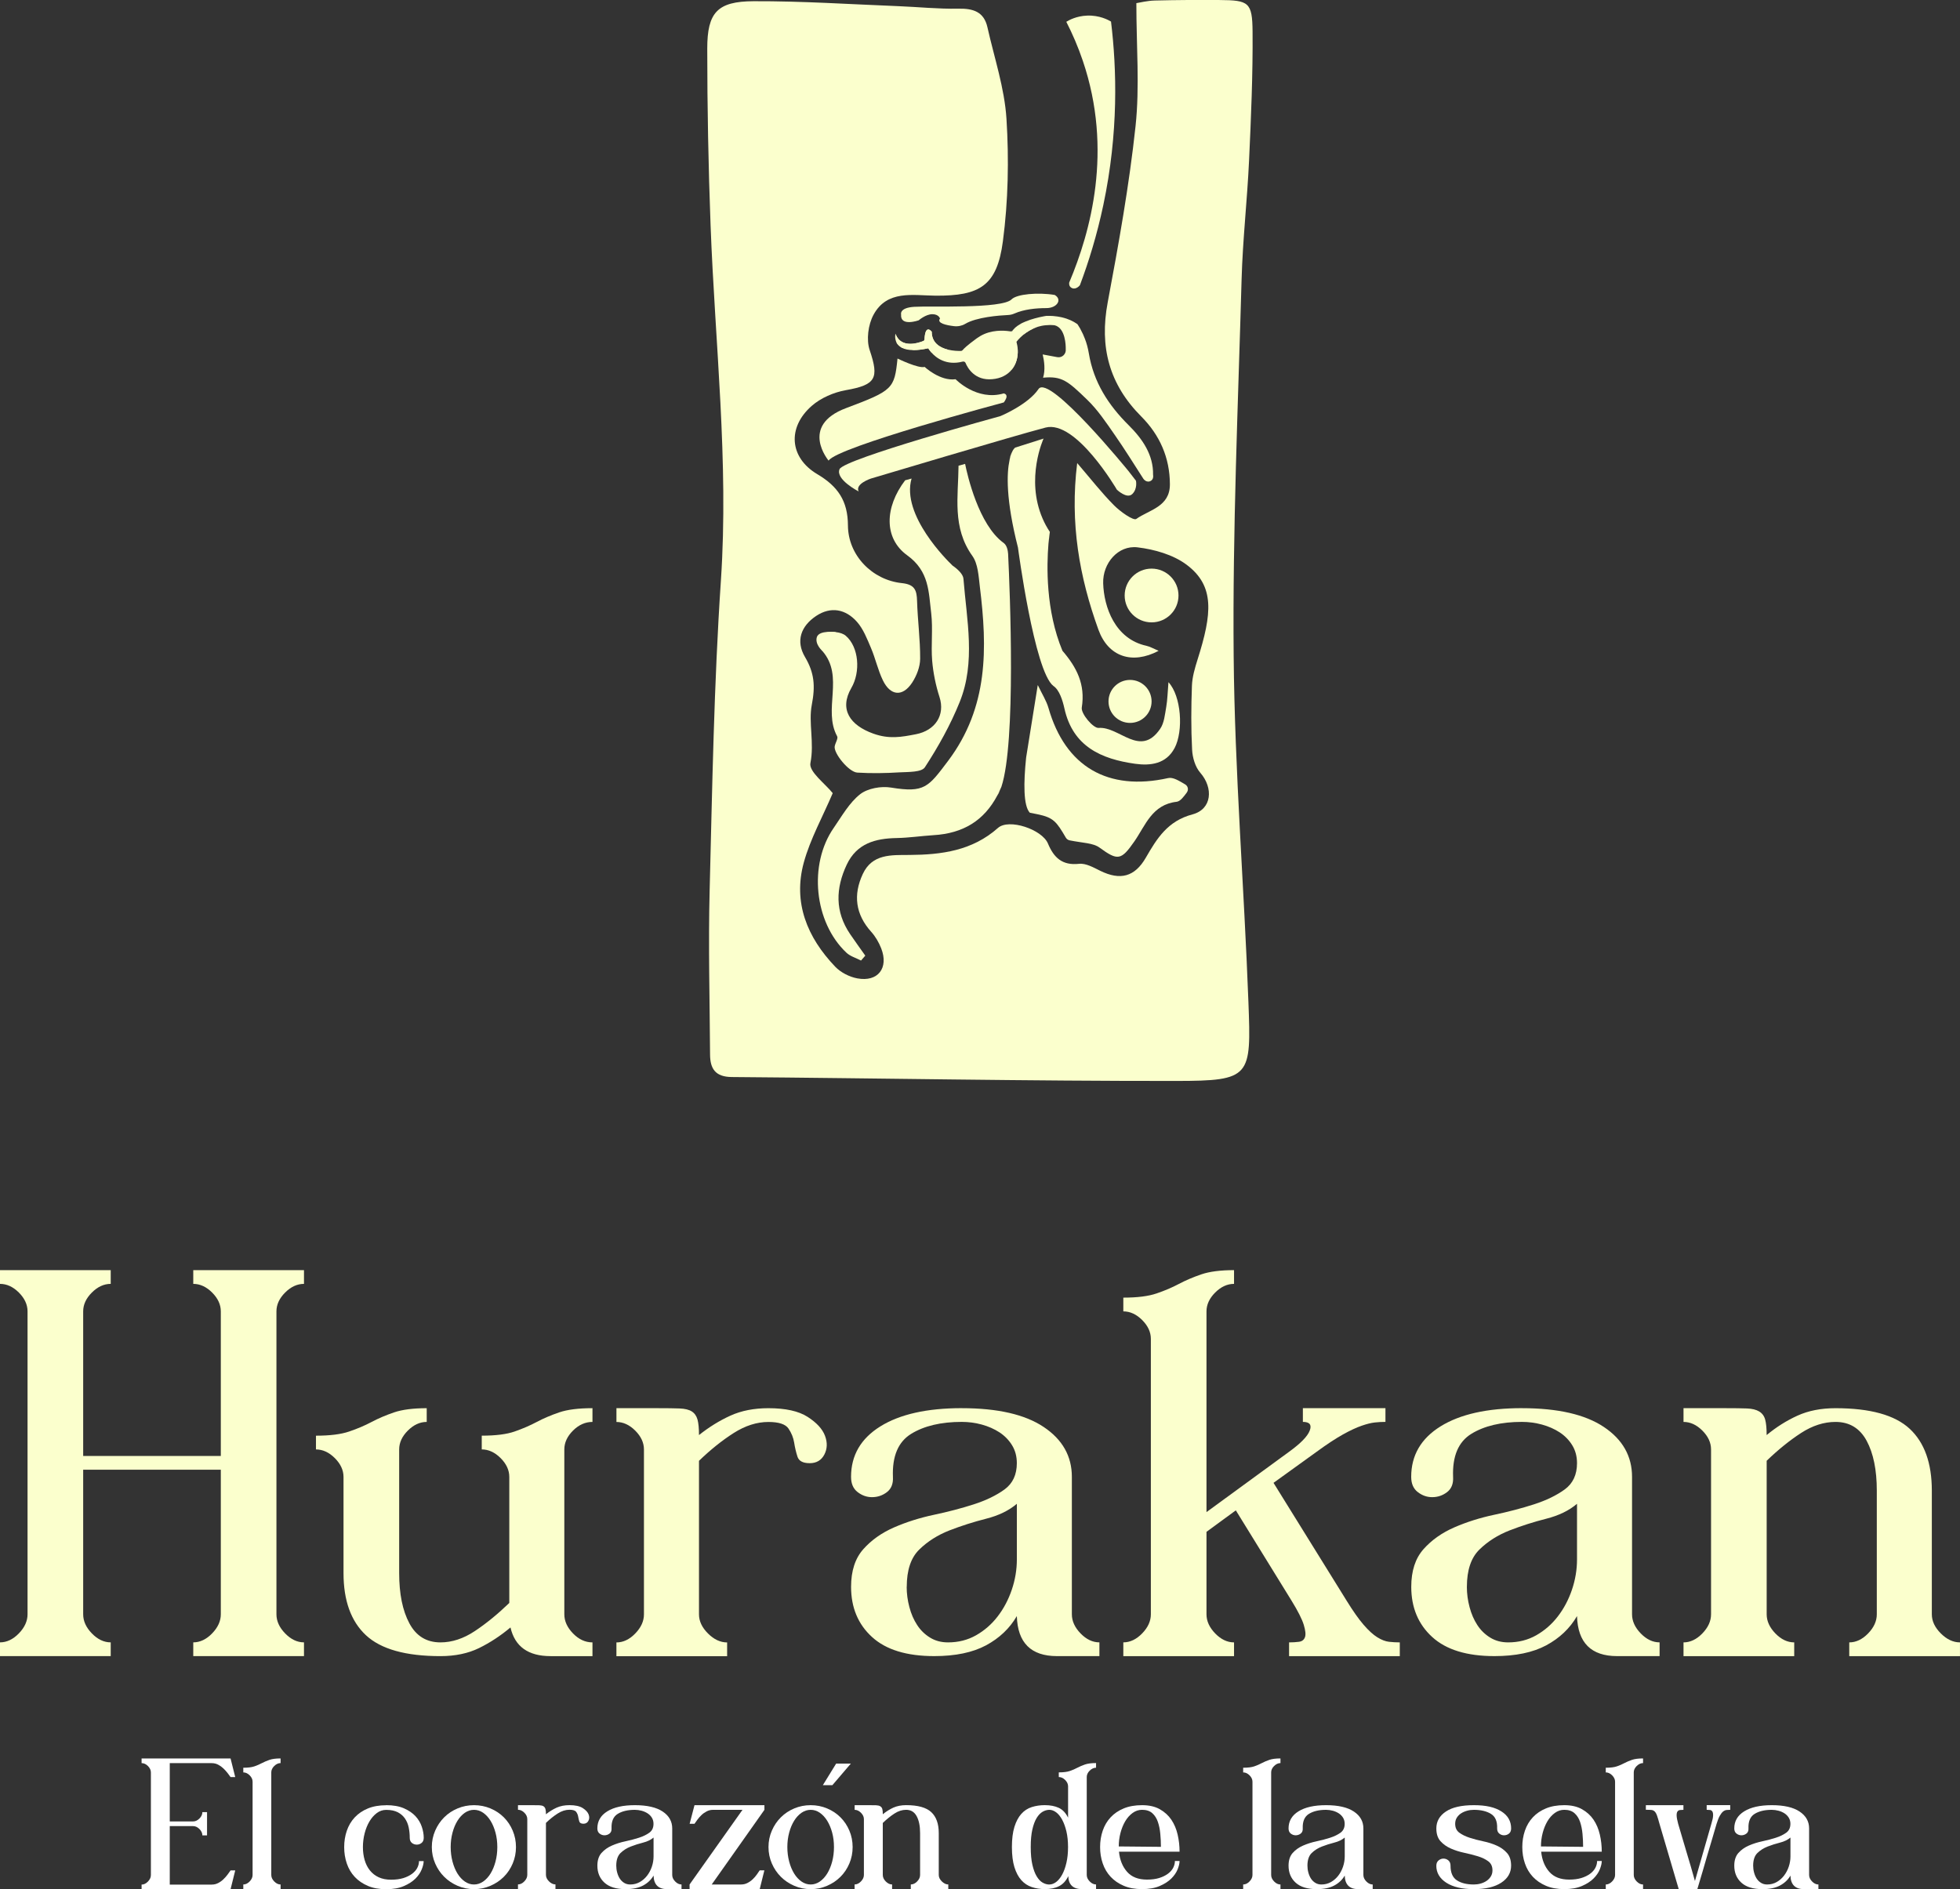 <svg width="167" height="161" viewBox="0 0 167 161" fill="none" xmlns="http://www.w3.org/2000/svg">
<rect x="0" y="0" width="167" height="161" fill="#333333" stroke="none"/>
<g clip-path="url(#clip0_34_807)">
<path d="M72.496 150.299L70.923 152.138H70.111L71.244 150.299H72.496Z" fill="white"/>
<path d="M85.325 67.049C85.244 67.246 85.155 67.44 85.069 67.621L84.967 67.809C83.853 69.905 82.098 71.03 79.519 71.178C78.479 71.246 77.447 71.4 76.407 71.421C74.584 71.455 73.005 71.873 72.147 73.686C71.195 75.708 71.134 77.69 72.43 79.603C72.849 80.223 73.295 80.829 73.726 81.444C73.606 81.585 73.483 81.726 73.362 81.862C72.944 81.64 72.445 81.505 72.113 81.188C69.367 78.6 68.872 73.667 71.039 70.551C71.734 69.546 72.362 68.415 73.286 67.687C73.935 67.182 75.081 66.98 75.925 67.121C78.773 67.585 79.09 67.087 80.773 64.856C84.236 60.258 84.128 55.217 83.487 50.001C83.379 49.104 83.333 48.053 82.847 47.373C81.111 44.948 81.652 42.299 81.671 39.69L82.231 39.535C82.428 40.513 83.386 44.711 85.492 46.255C85.492 46.255 85.513 46.267 85.546 46.295C85.648 46.381 85.851 46.617 85.891 47.164C85.891 47.185 85.891 47.204 85.897 47.232C86.052 50.453 86.578 63.266 85.325 67.047V67.049Z" fill="#FBFFCD"/>
<path d="M77.669 40.783C76.764 43.903 80.769 47.827 81.132 48.171C81.138 48.178 81.145 48.184 81.145 48.192L81.157 48.199C81.604 48.503 82.062 48.94 82.09 49.324C82.367 52.843 83.149 56.421 81.766 59.838C80.984 61.78 79.944 63.64 78.802 65.392C78.519 65.823 77.392 65.783 76.642 65.823C75.447 65.897 74.238 65.918 73.043 65.844C72.314 65.797 71.024 64.193 71.119 63.613C71.166 63.317 71.43 62.939 71.329 62.749C70.085 60.471 71.978 57.666 70.066 55.477C69.836 55.207 70.073 54.029 70.309 53.947C70.83 53.778 71.673 53.845 72.064 54.183C73.191 55.154 73.333 57.269 72.538 58.631C71.479 60.463 72.436 61.812 74.4 62.519C75.77 63.011 76.798 62.815 78.039 62.574C79.686 62.257 80.544 60.949 80.052 59.412C79.728 58.407 79.513 57.349 79.424 56.305C79.316 54.971 79.498 53.603 79.344 52.275C79.121 50.474 79.189 48.688 77.299 47.327C75.301 45.885 75.362 43.242 77.124 40.931L77.671 40.783H77.669Z" fill="#FBFFCD"/>
<path d="M81.157 48.194L81.145 48.188C81.145 48.188 81.138 48.175 81.132 48.167C81.138 48.173 81.153 48.18 81.16 48.194H81.157Z" fill="#FBFFCD"/>
<path d="M101.122 67.541C100.845 67.912 100.574 68.288 100.257 68.331C98.158 68.567 97.597 70.346 96.659 71.7C95.526 73.331 95.242 73.371 93.676 72.231C93.128 71.835 92.272 71.847 91.13 71.617C91.001 71.59 90.881 71.503 90.813 71.387C90.016 70.025 89.766 69.681 88.424 69.399C88.221 69.352 87.999 69.31 87.743 69.263C87.189 68.67 87.21 66.703 87.426 64.607C87.426 64.586 87.426 64.573 87.432 64.552C87.75 62.597 88.073 60.581 88.411 58.445C88.418 58.424 88.424 58.405 88.424 58.384C88.796 59.165 89.16 59.724 89.335 60.339C90.773 65.354 94.411 67.45 99.536 66.31C99.955 66.215 100.475 66.553 100.98 66.849C101.223 66.99 101.291 67.307 101.122 67.537V67.541Z" fill="#FBFFCD"/>
<path d="M86.341 38.313C86.299 38.372 86.272 38.442 86.238 38.507C86.282 38.415 86.32 38.345 86.341 38.313Z" fill="#FBFFCD"/>
<path d="M86.018 39.189C86.047 38.923 86.13 38.706 86.238 38.507C86.17 38.651 86.088 38.866 86.018 39.189Z" fill="#FBFFCD"/>
<path d="M86.714 29.806C86.747 30.439 86.578 31.054 86.187 31.518V30.264C86.187 29.975 86.437 29.766 86.714 29.806Z" fill="#FBFFCD"/>
<path d="M80.745 29.794C80.259 29.975 79.8 30.036 79.354 30.036C79.179 29.834 79.09 29.68 79.09 29.68C78.597 29.787 78.191 29.834 77.855 29.834C77.517 29.766 77.181 29.692 76.842 29.637L76.411 29.247V29.241C76.39 29.01 76.365 28.77 76.331 28.533C76.912 29.907 78.769 29.025 78.769 29.025C78.809 27.516 79.384 28.269 79.384 28.269C79.384 29.219 80.079 29.625 80.747 29.794H80.745Z" fill="#FBFFCD"/>
<path d="M91.814 27.654C91.793 27.641 91.78 27.62 91.758 27.607C91.771 27.613 91.78 27.62 91.793 27.628C91.793 27.628 91.795 27.63 91.799 27.635C91.799 27.635 91.805 27.648 91.812 27.656L91.814 27.654Z" fill="#FBFFCD"/>
<path d="M97.963 41.024C97.585 41.131 97.376 40.734 97.376 40.734C96.585 39.502 95.815 38.26 94.978 37.061C94.249 36.01 93.528 34.925 92.614 34.049C90.98 32.472 90.481 32.033 88.874 32.189C89.077 31.541 88.976 30.781 88.841 30.207C89.238 30.275 89.65 30.355 90.082 30.437C90.521 30.518 90.851 30.14 90.805 29.764V29.73C90.811 29.481 90.792 27.951 89.859 27.721H89.853C89.813 27.714 89.764 27.708 89.712 27.708H89.699C89.659 27.702 89.618 27.702 89.578 27.702H89.557C89.471 27.695 89.382 27.702 89.295 27.708C89.046 27.714 88.809 27.748 88.587 27.809H88.58C88.525 27.822 88.466 27.837 88.411 27.856C87.906 28.025 87.487 28.295 87.189 28.535C86.811 28.852 86.608 29.129 86.608 29.129C86.669 29.359 86.709 29.58 86.716 29.808C86.75 30.442 86.58 31.056 86.189 31.52C85.832 31.951 85.284 32.255 84.542 32.316C83.058 32.451 82.443 31.36 82.267 30.927C82.227 30.832 82.12 30.792 82.018 30.819C80.621 31.176 79.749 30.49 79.358 30.038C79.183 29.836 79.094 29.682 79.094 29.682C78.602 29.789 78.195 29.836 77.859 29.836C77.407 29.842 77.077 29.762 76.847 29.639C76.637 29.532 76.502 29.397 76.415 29.249V29.243C76.193 28.858 76.295 28.434 76.295 28.434C76.308 28.462 76.316 28.495 76.335 28.521C76.329 28.527 76.335 28.527 76.335 28.533C76.821 29.692 78.219 29.241 78.644 29.072C78.724 29.044 78.773 28.964 78.773 28.884C78.847 27.562 79.388 28.269 79.388 28.269C79.388 29.219 80.084 29.625 80.752 29.794C81.217 29.907 81.669 29.914 81.872 29.907C81.933 29.907 81.986 29.88 82.026 29.834C82.113 29.72 82.384 29.45 83.194 28.856C83.221 28.844 83.249 28.823 83.274 28.801C83.361 28.74 83.449 28.681 83.536 28.633C84.46 28.094 85.521 28.16 85.986 28.227C86.026 28.227 86.06 28.234 86.094 28.24C86.174 28.253 86.223 28.267 86.223 28.267C86.257 28.2 86.297 28.139 86.344 28.086C86.399 28.025 86.451 27.972 86.506 27.917C86.568 27.862 86.635 27.809 86.703 27.763C86.771 27.716 86.845 27.668 86.919 27.628C86.999 27.573 87.073 27.533 87.156 27.499C87.236 27.459 87.325 27.425 87.405 27.391C87.661 27.284 87.919 27.203 88.162 27.136C88.284 27.102 88.399 27.075 88.506 27.047C88.642 27.02 88.756 26.992 88.857 26.973C88.898 26.967 88.931 26.961 88.965 26.952C89.012 26.946 89.052 26.94 89.086 26.931C89.126 26.925 89.153 26.925 89.172 26.919H89.2C89.382 26.919 89.557 26.919 89.72 26.931C89.991 26.952 90.234 26.992 90.456 27.039C91.016 27.168 91.441 27.377 91.752 27.592L91.758 27.598C91.779 27.611 91.792 27.632 91.813 27.645C91.874 27.733 91.927 27.82 91.982 27.915C92.022 27.976 92.056 28.035 92.084 28.103C92.219 28.339 92.333 28.595 92.435 28.865C92.589 29.255 92.699 29.673 92.773 30.112C93.179 32.572 94.433 34.52 96.175 36.247C97.369 37.433 98.28 38.782 98.246 40.466C98.246 40.466 98.342 40.905 97.963 41.019V41.024Z" fill="#FBFFCD"/>
<path d="M86.291 28.151C86.303 28.13 86.325 28.111 86.346 28.09C86.299 28.145 86.259 28.204 86.225 28.272C86.225 28.272 86.179 28.259 86.096 28.244C86.177 28.257 86.244 28.217 86.293 28.149L86.291 28.151Z" fill="#FBFFCD"/>
<path d="M91.826 27.666C91.881 27.746 91.933 27.834 91.98 27.921C91.925 27.826 91.872 27.739 91.811 27.651L91.824 27.663L91.826 27.666Z" fill="#FBFFCD"/>
<path d="M87.185 28.533C87.382 28.291 87.813 28.014 88.407 27.854C87.902 28.022 87.483 28.293 87.185 28.533Z" fill="#FBFFCD"/>
<path d="M89.697 27.704C89.657 27.698 89.617 27.698 89.576 27.698H89.657C89.669 27.698 89.684 27.698 89.697 27.704Z" fill="#FBFFCD"/>
<path d="M89.155 26.258C88.253 26.258 87.246 26.363 86.437 26.718C86.274 26.79 86.094 26.838 85.895 26.847C85.155 26.881 83.198 27.022 82.225 27.609C81.969 27.763 81.623 27.837 81.276 27.795C80.637 27.719 79.792 27.543 80.092 27.149C80.092 27.149 79.997 26.777 79.436 26.777C78.876 26.777 78.276 27.299 78.276 27.299C78.276 27.299 76.682 27.869 76.777 26.798C76.777 26.798 76.608 26.228 77.897 26.148C79.193 26.062 85.384 26.336 86.187 25.515C86.633 25.057 88.449 24.903 89.853 25.135H89.859C89.859 25.135 89.872 25.143 89.879 25.145C90.532 25.54 90.058 26.256 89.155 26.258Z" fill="#FBFFCD"/>
<path d="M85.067 67.619L85.208 67.355C85.134 67.537 85.054 67.684 84.965 67.807L85.067 67.619Z" fill="#FBFFCD"/>
<path d="M100.075 63.758C99.361 65.107 98.031 65.274 96.72 65.093C93.838 64.687 91.413 63.63 90.692 60.375C90.538 59.686 90.267 58.798 89.747 58.454C88.128 57.2 86.737 46.679 86.737 46.679V46.673C85.684 42.535 85.779 40.323 86.014 39.232C86.014 39.219 86.014 39.204 86.02 39.191C86.134 38.66 86.291 38.396 86.344 38.315C86.356 38.294 86.365 38.288 86.365 38.288C86.398 38.242 86.439 38.193 86.494 38.147L88.916 37.378C88.916 37.378 87.35 40.781 88.836 44.199C88.999 44.576 89.2 44.954 89.451 45.33C89.451 45.33 89.451 45.351 89.445 45.385C89.424 45.514 89.377 45.856 89.331 46.356V46.377C89.183 48.184 89.088 52.02 90.525 55.462C91.735 56.87 92.49 58.314 92.172 60.303C92.092 60.822 93.145 62.07 93.604 62.036C95.38 61.894 97.147 64.611 98.849 62.116C99.2 61.612 99.255 60.883 99.369 60.242C99.477 59.621 99.483 58.988 99.557 58.139C100.65 59.313 100.853 62.285 100.077 63.761L100.075 63.758Z" fill="#FBFFCD"/>
<path d="M89.443 45.385L89.329 46.356C89.375 45.858 89.424 45.514 89.443 45.385Z" fill="#FBFFCD"/>
<path d="M96.284 61.609C97.298 61.609 98.12 60.789 98.12 59.777C98.12 58.765 97.298 57.945 96.284 57.945C95.271 57.945 94.449 58.765 94.449 59.777C94.449 60.789 95.271 61.609 96.284 61.609Z" fill="#FBFFCD"/>
<path d="M98.12 53.041C99.386 53.041 100.413 52.016 100.413 50.751C100.413 49.486 99.386 48.46 98.12 48.46C96.853 48.46 95.826 49.486 95.826 50.751C95.826 52.016 96.853 53.041 98.12 53.041Z" fill="#FBFFCD"/>
<path d="M85.764 33.792C85.752 34.013 85.528 34.296 85.528 34.296C85.528 34.296 71.297 38.098 70.601 39.257C70.601 39.257 68.09 36.285 72.085 34.782C76.075 33.285 76.21 33.137 76.472 30.556C76.472 30.556 78.267 31.432 78.781 31.269C78.781 31.269 80.098 32.502 81.42 32.32C81.42 32.32 83.223 34.201 85.523 33.528C85.523 33.528 85.773 33.568 85.76 33.792H85.764Z" fill="#FBFFCD"/>
<path d="M96.162 40.158L96.788 40.969C96.788 40.969 96.938 41.655 96.475 42.104C96.012 42.554 95.162 41.731 95.162 41.731C95.162 41.731 91.686 35.765 89.086 36.439C86.485 37.112 74.21 40.783 74.21 40.783C74.21 40.783 72.836 41.233 73.159 41.881C73.159 41.881 71.159 40.857 71.534 39.983C71.908 39.109 85.242 35.461 85.242 35.461C85.242 35.461 87.585 34.492 88.485 33.156C89.386 31.82 96.162 40.158 96.162 40.158Z" fill="#FBFFCD"/>
<path d="M85.893 47.232V47.164C85.893 47.185 85.893 47.205 85.9 47.232H85.893Z" fill="#FBFFCD"/>
<path d="M91.109 24.052C91.109 24.052 91.01 24.434 91.365 24.563C91.72 24.689 92.012 24.307 92.012 24.307C92.764 22.308 93.468 20.026 94.007 17.478C95.314 11.298 95.153 5.864 94.663 1.837C94.443 1.706 93.69 1.288 92.623 1.33C91.714 1.366 91.084 1.714 90.853 1.858C91.382 2.89 91.862 4 92.263 5.189C94.849 12.815 92.921 19.762 91.111 24.056L91.109 24.052Z" fill="#FBFFCD"/>
<path d="M70.069 55.475C70.069 55.475 69.407 54.905 69.601 54.293C69.798 53.683 71.21 53.871 71.21 53.871L70.069 55.475Z" fill="#FBFFCD"/>
<path d="M70.954 67.59C70.088 69.625 69.041 71.495 68.489 73.5C67.551 76.924 68.779 79.892 71.162 82.385C71.631 82.877 72.373 83.257 73.047 83.381C74.806 83.709 75.739 82.495 75.081 80.821C74.883 80.319 74.595 79.818 74.236 79.419C72.885 77.921 72.684 76.263 73.513 74.486C74.318 72.759 75.94 72.873 77.483 72.863C80.227 72.844 82.84 72.504 85.031 70.56C85.961 69.732 88.785 70.684 89.289 71.888C89.79 73.087 90.5 73.777 91.946 73.618C92.523 73.555 93.183 73.937 93.756 74.218C95.45 75.047 96.684 74.735 97.631 73.091C98.579 71.448 99.492 69.966 101.604 69.405C103.274 68.962 103.399 67.146 102.261 65.846C101.834 65.356 101.606 64.561 101.572 63.889C101.477 62.078 101.49 60.256 101.557 58.443C101.585 57.691 101.809 56.934 102.037 56.208C103.272 52.311 103.526 49.938 101.096 48.123C99.959 47.274 98.365 46.82 96.923 46.647C95.266 46.449 93.944 48.007 93.995 49.704C94.056 51.743 95.005 54.451 97.667 55.034C97.997 55.106 98.304 55.291 98.718 55.465C96.46 56.659 94.422 55.969 93.589 53.662C91.972 49.187 91.145 44.581 91.781 39.464C92.921 40.791 93.853 41.99 94.915 43.061C95.447 43.599 96.572 44.399 96.817 44.226C97.923 43.441 99.688 43.196 99.68 41.269C99.671 38.989 98.803 37.064 97.244 35.499C94.5 32.747 93.667 29.566 94.382 25.764C95.316 20.782 96.215 15.777 96.754 10.742C97.113 7.38 96.822 3.947 96.822 0.268C97.122 0.222 97.75 0.061 98.382 0.044C100.221 -0.002 102.063 -0.011 103.904 0.002C106.395 0.019 106.703 0.184 106.724 2.691C106.754 6.36 106.593 10.035 106.424 13.704C106.268 17.063 105.885 20.413 105.79 23.771C105.49 34.478 105.016 45.188 105.113 55.893C105.202 65.734 106.004 75.565 106.371 85.406C106.61 91.775 106.595 92.114 100.238 92.123C87.61 92.135 74.982 91.888 62.352 91.789C60.948 91.779 60.506 91.076 60.5 89.868C60.472 85.214 60.345 80.557 60.464 75.909C60.688 67.094 60.832 58.266 61.424 49.472C62.104 39.333 60.923 29.289 60.544 19.203C60.356 14.188 60.261 9.164 60.261 4.144C60.261 1.055 61.126 0.116 64.214 0.103C68.316 0.087 72.418 0.363 76.519 0.524C78.231 0.591 79.942 0.773 81.65 0.739C82.916 0.714 83.836 0.996 84.134 2.326C84.716 4.923 85.591 7.506 85.756 10.133C85.974 13.592 85.904 17.124 85.451 20.56C84.953 24.347 83.5 25.23 79.701 25.198C77.783 25.181 75.576 24.694 74.424 26.832C73.971 27.67 73.802 28.96 74.103 29.844C74.916 32.249 74.625 32.8 72.073 33.251C71.047 33.433 69.94 33.91 69.164 34.59C67.069 36.424 67.257 38.997 69.631 40.407C71.386 41.448 72.24 42.679 72.248 44.785C72.261 47.329 74.32 49.434 76.843 49.695C77.952 49.811 78.111 50.307 78.138 51.219C78.187 52.864 78.411 54.506 78.401 56.148C78.396 56.83 78.1 57.592 77.72 58.175C76.912 59.406 75.868 59.315 75.223 57.977C74.8 57.1 74.595 56.123 74.212 55.226C73.88 54.447 73.559 53.607 73.012 52.99C72.056 51.916 70.796 51.656 69.538 52.494C68.246 53.356 67.779 54.624 68.591 55.996C69.382 57.333 69.481 58.454 69.168 60.071C68.874 61.584 69.398 63.304 69.05 65.035C68.904 65.762 70.324 66.802 70.948 67.592L70.954 67.59Z" fill="#FBFFCD"/>
<path d="M0 141.14V139.969C0.577 139.969 1.114 139.713 1.607 139.205C2.099 138.696 2.347 138.153 2.347 137.575V111.761C2.347 111.184 2.099 110.65 1.607 110.156C1.114 109.664 0.577 109.417 0 109.417V108.246H9.434V109.417C8.854 109.417 8.319 109.664 7.827 110.156C7.334 110.648 7.087 111.184 7.087 111.761V124.082H18.814V111.761C18.814 111.184 18.567 110.65 18.074 110.156C17.582 109.664 17.045 109.417 16.467 109.417V108.246H25.901V109.417C25.322 109.417 24.787 109.664 24.294 110.156C23.802 110.648 23.554 111.184 23.554 111.761V137.575C23.554 138.153 23.799 138.696 24.294 139.205C24.787 139.713 25.322 139.969 25.901 139.969V141.14H16.467V139.969C17.045 139.969 17.582 139.713 18.074 139.205C18.567 138.696 18.814 138.153 18.814 137.575V125.254H7.087V137.575C7.087 138.153 7.332 138.696 7.827 139.205C8.319 139.713 8.854 139.969 9.434 139.969V141.14H0Z" fill="#FBFFCD"/>
<path d="M36.358 120.01V121.182C35.779 121.182 35.244 121.429 34.751 121.92C34.258 122.412 34.011 122.948 34.011 123.525V134.065C34.011 135.829 34.298 137.256 34.878 138.341C35.455 139.428 36.339 139.971 37.529 139.971C38.514 139.971 39.493 139.648 40.461 139.004C41.43 138.36 42.407 137.562 43.394 136.61V125.868C43.394 125.292 43.146 124.757 42.654 124.264C42.161 123.772 41.624 123.525 41.047 123.525V122.353C42.237 122.353 43.172 122.235 43.853 121.996C44.531 121.76 45.161 121.488 45.738 121.182C46.316 120.875 46.954 120.605 47.65 120.367C48.345 120.13 49.29 120.01 50.481 120.01V121.182C49.87 121.182 49.316 121.429 48.823 121.92C48.33 122.412 48.083 122.948 48.083 123.525V137.577C48.083 138.155 48.328 138.698 48.823 139.207C49.316 139.715 49.867 139.971 50.481 139.971V141.142H46.912C45.007 141.142 43.87 140.328 43.495 138.698C42.645 139.411 41.753 139.996 40.819 140.454C39.884 140.912 38.787 141.142 37.529 141.142C34.571 141.142 32.455 140.549 31.18 139.361C29.905 138.172 29.269 136.408 29.269 134.067V125.87C29.269 125.294 29.021 124.76 28.529 124.266C28.036 123.774 27.499 123.527 26.922 123.527V122.355C28.112 122.355 29.055 122.237 29.753 121.998C30.449 121.762 31.087 121.49 31.664 121.184C32.241 120.878 32.88 120.607 33.575 120.369C34.271 120.132 35.199 120.012 36.356 120.012L36.358 120.01Z" fill="#FBFFCD"/>
<path d="M52.523 121.182V120.01H56.041C56.823 120.01 57.443 120.018 57.901 120.035C58.36 120.052 58.709 120.137 58.946 120.291C59.183 120.443 59.345 120.673 59.43 120.979C59.514 121.285 59.557 121.726 59.557 122.302C60.407 121.625 61.299 121.072 62.233 120.647C63.168 120.223 64.248 120.012 65.472 120.012C66.933 120.012 68.047 120.259 68.813 120.751C69.578 121.243 70.071 121.779 70.29 122.355C70.51 122.934 70.493 123.468 70.24 123.96C69.984 124.451 69.567 124.698 68.99 124.698C68.413 124.698 68.064 124.513 67.946 124.139C67.825 123.765 67.732 123.366 67.665 122.942C67.597 122.518 67.434 122.119 67.181 121.745C66.925 121.372 66.356 121.186 65.472 121.186C64.485 121.186 63.5 121.5 62.514 122.127C61.527 122.756 60.542 123.546 59.557 124.496V137.581C59.557 138.16 59.813 138.702 60.322 139.211C60.832 139.72 61.375 139.975 61.954 139.975V141.147H52.521V139.975C53.098 139.975 53.635 139.72 54.127 139.211C54.62 138.702 54.867 138.16 54.867 137.581V123.529C54.867 122.953 54.62 122.419 54.127 121.925C53.635 121.433 53.098 121.186 52.521 121.186L52.523 121.182Z" fill="#FBFFCD"/>
<path d="M81.944 120.01C85.003 120.01 87.331 120.544 88.929 121.614C90.528 122.684 91.327 124.101 91.327 125.866V137.575C91.327 138.153 91.574 138.696 92.067 139.205C92.559 139.713 93.094 139.969 93.674 139.969V141.14H90.054C87.845 141.14 86.705 140.002 86.638 137.729C86.026 138.782 85.149 139.612 84.012 140.224C82.872 140.834 81.403 141.14 79.602 141.14C77.255 141.14 75.487 140.598 74.299 139.511C73.109 138.426 72.515 136.999 72.515 135.234C72.515 133.877 72.864 132.808 73.559 132.025C74.255 131.244 75.132 130.626 76.185 130.168C77.238 129.71 78.369 129.353 79.576 129.097C80.783 128.842 81.912 128.546 82.967 128.207C84.02 127.867 84.895 127.442 85.593 126.934C86.289 126.425 86.638 125.678 86.638 124.694C86.638 124.118 86.502 123.609 86.229 123.166C85.957 122.725 85.599 122.359 85.158 122.07C84.716 121.783 84.215 121.561 83.654 121.407C83.094 121.255 82.523 121.179 81.946 121.179C80.179 121.179 78.741 121.519 77.637 122.197C76.532 122.877 76.014 124.099 76.081 125.864C76.115 126.442 75.946 126.875 75.572 127.162C75.198 127.451 74.773 127.594 74.297 127.594C73.855 127.594 73.447 127.451 73.073 127.162C72.699 126.875 72.513 126.442 72.513 125.864C72.513 124.031 73.346 122.598 75.011 121.561C76.677 120.527 78.988 120.008 81.946 120.008L81.944 120.01ZM77.253 135.234C77.253 135.812 77.329 136.389 77.483 136.965C77.635 137.543 77.857 138.052 78.147 138.493C78.434 138.934 78.8 139.291 79.244 139.563C79.686 139.836 80.195 139.971 80.775 139.971C81.659 139.971 82.458 139.768 83.172 139.361C83.887 138.953 84.498 138.419 85.007 137.756C85.517 137.094 85.916 136.34 86.206 135.491C86.494 134.643 86.64 133.777 86.64 132.895V128.16C85.959 128.739 85.084 129.163 84.014 129.433C82.944 129.705 81.906 130.037 80.904 130.425C79.902 130.816 79.043 131.358 78.329 132.055C77.614 132.751 77.259 133.811 77.259 135.238L77.253 135.234Z" fill="#FBFFCD"/>
<path d="M95.712 139.969C96.289 139.969 96.824 139.713 97.318 139.205C97.811 138.696 98.058 138.153 98.058 137.575V114.104C98.058 113.527 97.811 112.993 97.318 112.499C96.826 112.008 96.289 111.761 95.712 111.761V110.589C96.902 110.589 97.845 110.471 98.543 110.232C99.238 109.996 99.876 109.724 100.454 109.417C101.031 109.111 101.669 108.841 102.365 108.603C103.06 108.366 103.989 108.246 105.145 108.246V109.417C104.566 109.417 104.031 109.664 103.538 110.156C103.046 110.648 102.798 111.184 102.798 111.761V128.867L109.836 123.725C110.822 123.012 111.409 122.41 111.595 121.918C111.782 121.426 111.587 121.179 111.01 121.179V120.008H118.046V121.179C117.739 121.179 117.435 121.196 117.128 121.23C116.822 121.264 116.448 121.357 116.006 121.511C115.564 121.663 115.037 121.91 114.424 122.25C113.813 122.59 113.065 123.081 112.181 123.727L108.509 126.374L114.731 136.406C115.274 137.288 115.758 137.976 116.183 138.468C116.608 138.96 116.999 139.317 117.357 139.538C117.714 139.76 118.046 139.886 118.35 139.92C118.657 139.954 118.961 139.971 119.268 139.971V141.142H109.834V139.971C110.141 139.971 110.42 139.954 110.676 139.92C110.932 139.886 111.101 139.76 111.185 139.538C111.27 139.319 111.236 138.962 111.084 138.468C110.932 137.976 110.583 137.29 110.039 136.406L105.297 128.718L102.798 130.55V137.577C102.798 138.156 103.046 138.698 103.538 139.207C104.031 139.715 104.566 139.971 105.145 139.971V141.142H95.712V139.971V139.969Z" fill="#FBFFCD"/>
<path d="M129.674 120.01C132.733 120.01 135.061 120.544 136.659 121.614C138.258 122.684 139.057 124.101 139.057 125.866V137.575C139.057 138.153 139.304 138.696 139.797 139.205C140.289 139.713 140.824 139.969 141.404 139.969V141.14H137.784C135.575 141.14 134.435 140.002 134.368 137.729C133.757 138.782 132.879 139.612 131.742 140.224C130.602 140.834 129.133 141.14 127.331 141.14C124.987 141.14 123.217 140.598 122.029 139.511C120.839 138.426 120.245 136.999 120.245 135.234C120.245 133.877 120.594 132.808 121.289 132.025C121.985 131.244 122.862 130.626 123.915 130.168C124.968 129.71 126.099 129.353 127.306 129.097C128.513 128.842 129.642 128.546 130.697 128.207C131.75 127.867 132.625 127.442 133.323 126.934C134.019 126.425 134.368 125.678 134.368 124.694C134.368 124.118 134.232 123.609 133.959 123.166C133.687 122.725 133.329 122.359 132.888 122.07C132.446 121.783 131.945 121.561 131.382 121.407C130.822 121.255 130.251 121.179 129.674 121.179C127.907 121.179 126.469 121.519 125.365 122.197C124.26 122.877 123.742 124.099 123.809 125.864C123.843 126.442 123.674 126.875 123.3 127.162C122.926 127.451 122.501 127.594 122.025 127.594C121.583 127.594 121.175 127.451 120.801 127.162C120.427 126.875 120.24 126.442 120.24 125.864C120.24 124.031 121.073 122.598 122.739 121.561C124.405 120.527 126.716 120.008 129.674 120.008V120.01ZM124.983 135.234C124.983 135.812 125.059 136.389 125.213 136.965C125.365 137.543 125.587 138.052 125.875 138.493C126.162 138.934 126.528 139.291 126.972 139.563C127.414 139.836 127.923 139.971 128.503 139.971C129.386 139.971 130.186 139.768 130.9 139.361C131.615 138.953 132.226 138.419 132.735 137.756C133.245 137.094 133.644 136.34 133.934 135.491C134.222 134.643 134.368 133.777 134.368 132.895V128.16C133.687 128.739 132.811 129.163 131.742 129.433C130.672 129.705 129.634 130.037 128.632 130.425C127.63 130.816 126.771 131.358 126.057 132.055C125.342 132.751 124.985 133.811 124.985 135.238L124.983 135.234Z" fill="#FBFFCD"/>
<path d="M143.442 121.182V120.01H147.01C147.793 120.01 148.404 120.018 148.845 120.035C149.287 120.052 149.636 120.137 149.89 120.291C150.144 120.445 150.315 120.673 150.399 120.979C150.484 121.285 150.526 121.726 150.526 122.302C151.342 121.625 152.218 121.072 153.152 120.647C154.086 120.223 155.167 120.012 156.391 120.012C159.349 120.012 161.457 120.597 162.715 121.768C163.972 122.94 164.6 124.696 164.6 127.037V137.577C164.6 138.155 164.856 138.698 165.366 139.207C165.875 139.715 166.419 139.971 166.998 139.971V141.142H157.564V139.971C158.142 139.971 158.676 139.715 159.171 139.207C159.664 138.698 159.911 138.155 159.911 137.577V127.037C159.911 125.273 159.621 123.854 159.044 122.786C158.465 121.716 157.581 121.182 156.393 121.182C155.406 121.182 154.429 121.496 153.461 122.123C152.492 122.752 151.514 123.542 150.528 124.491V137.577C150.528 138.155 150.776 138.698 151.268 139.207C151.761 139.715 152.296 139.971 152.875 139.971V141.142H143.442V139.971C144.019 139.971 144.554 139.715 145.048 139.207C145.541 138.698 145.788 138.155 145.788 137.577V123.525C145.788 122.948 145.541 122.414 145.048 121.92C144.556 121.429 144.019 121.182 143.442 121.182Z" fill="#FBFFCD"/>
<path d="M12.856 159.795V151.051C12.856 150.855 12.772 150.676 12.607 150.509C12.44 150.342 12.258 150.26 12.064 150.26V149.863H19.645L20.043 151.45H19.645C19.575 151.347 19.489 151.229 19.385 151.098C19.281 150.967 19.163 150.836 19.032 150.71C18.899 150.583 18.749 150.477 18.584 150.391C18.417 150.304 18.235 150.262 18.04 150.262H14.465V155.229H16.451C16.647 155.229 16.827 155.147 16.994 154.98C17.161 154.813 17.243 154.632 17.243 154.437H17.641V156.42H17.243C17.243 156.225 17.159 156.044 16.994 155.877C16.827 155.71 16.645 155.628 16.451 155.628H14.465V160.612H18.04C18.237 160.612 18.417 160.57 18.584 160.483C18.751 160.397 18.901 160.291 19.032 160.164C19.163 160.038 19.281 159.905 19.385 159.767C19.489 159.63 19.575 159.508 19.645 159.404H20.043L19.645 161.009H12.064V160.612C12.26 160.612 12.44 160.525 12.607 160.352C12.774 160.179 12.856 159.995 12.856 159.801V159.795Z" fill="white"/>
<path d="M20.732 150.654C21.136 150.654 21.451 150.614 21.681 150.534C21.911 150.454 22.125 150.361 22.32 150.257C22.516 150.154 22.732 150.063 22.966 149.981C23.203 149.901 23.516 149.861 23.907 149.861V150.257C23.711 150.257 23.531 150.342 23.364 150.507C23.197 150.671 23.114 150.855 23.114 151.049V159.792C23.114 159.989 23.197 160.172 23.364 160.343C23.531 160.517 23.713 160.603 23.907 160.603V161H20.73V160.603C20.926 160.603 21.106 160.517 21.273 160.343C21.44 160.17 21.522 159.987 21.522 159.792V151.843C21.522 151.646 21.438 151.467 21.273 151.3C21.106 151.133 20.924 151.051 20.73 151.051V150.654H20.732Z" fill="white"/>
<path d="M32.907 153.844C33.506 153.844 34.009 153.933 34.419 154.112C34.827 154.292 35.155 154.515 35.404 154.785C35.652 155.056 35.829 155.355 35.939 155.683C36.049 156.01 36.104 156.324 36.104 156.622C36.104 156.818 36.043 156.964 35.922 157.061C35.802 157.158 35.666 157.207 35.516 157.207C35.356 157.207 35.214 157.158 35.093 157.061C34.973 156.964 34.912 156.816 34.912 156.622C34.912 156.322 34.882 156.033 34.825 155.752C34.768 155.472 34.664 155.218 34.514 154.994C34.364 154.771 34.161 154.589 33.901 154.452C33.641 154.315 33.311 154.245 32.907 154.245C32.607 154.245 32.337 154.338 32.096 154.522C31.855 154.705 31.647 154.944 31.474 155.237C31.301 155.531 31.165 155.866 31.068 156.246C30.971 156.626 30.922 157.017 30.922 157.418C30.922 157.819 30.971 158.173 31.068 158.513C31.165 158.853 31.315 159.149 31.516 159.402C31.717 159.655 31.969 159.85 32.267 159.989C32.567 160.126 32.918 160.196 33.32 160.196C33.721 160.196 34.07 160.149 34.364 160.059C34.658 159.966 34.905 159.845 35.106 159.695C35.307 159.546 35.457 159.377 35.554 159.187C35.652 158.997 35.7 158.805 35.7 158.608H36.098C36.098 158.805 36.043 159.039 35.933 159.315C35.823 159.592 35.645 159.854 35.398 160.101C35.151 160.348 34.823 160.561 34.413 160.738C34.005 160.916 33.499 161.006 32.901 161.006C32.303 161.006 31.78 160.911 31.339 160.721C30.895 160.531 30.525 160.276 30.224 159.955C29.924 159.634 29.7 159.254 29.55 158.817C29.4 158.38 29.326 157.916 29.326 157.42C29.326 156.924 29.4 156.459 29.55 156.022C29.7 155.586 29.924 155.206 30.224 154.885C30.525 154.564 30.895 154.311 31.339 154.127C31.783 153.943 32.303 153.85 32.901 153.85L32.907 153.844Z" fill="white"/>
<path d="M36.793 157.414C36.793 156.92 36.889 156.453 37.079 156.016C37.269 155.579 37.525 155.199 37.848 154.878C38.17 154.557 38.55 154.304 38.988 154.121C39.425 153.937 39.891 153.844 40.388 153.844C40.884 153.844 41.349 153.937 41.787 154.121C42.225 154.304 42.605 154.557 42.927 154.878C43.248 155.201 43.502 155.579 43.686 156.016C43.87 156.453 43.963 156.92 43.963 157.414C43.963 157.908 43.87 158.374 43.686 158.811C43.502 159.248 43.248 159.628 42.927 159.949C42.603 160.272 42.225 160.527 41.787 160.715C41.349 160.905 40.882 161 40.388 161C39.893 161 39.425 160.905 38.988 160.715C38.55 160.525 38.17 160.27 37.848 159.949C37.525 159.628 37.269 159.248 37.079 158.811C36.889 158.374 36.793 157.91 36.793 157.414ZM38.4 157.414C38.4 157.851 38.453 158.264 38.557 158.655C38.66 159.045 38.802 159.385 38.979 159.672C39.157 159.959 39.368 160.187 39.609 160.354C39.85 160.521 40.111 160.603 40.388 160.603C40.664 160.603 40.922 160.521 41.166 160.354C41.407 160.187 41.618 159.959 41.795 159.672C41.973 159.385 42.115 159.045 42.218 158.655C42.322 158.264 42.373 157.851 42.373 157.414C42.373 156.977 42.322 156.565 42.218 156.181C42.115 155.797 41.973 155.459 41.795 155.172C41.618 154.885 41.407 154.657 41.166 154.49C40.925 154.323 40.664 154.241 40.388 154.241C40.111 154.241 39.853 154.325 39.609 154.49C39.368 154.657 39.157 154.885 38.979 155.172C38.8 155.459 38.66 155.794 38.557 156.181C38.453 156.567 38.4 156.977 38.4 157.414Z" fill="white"/>
<path d="M44.134 154.241V153.844H45.326C45.59 153.844 45.802 153.846 45.956 153.852C46.111 153.859 46.229 153.886 46.309 153.939C46.39 153.992 46.445 154.068 46.474 154.171C46.504 154.275 46.517 154.424 46.517 154.619C46.804 154.389 47.106 154.203 47.423 154.057C47.741 153.914 48.106 153.842 48.521 153.842C49.016 153.842 49.392 153.926 49.652 154.091C49.912 154.258 50.077 154.439 50.153 154.633C50.227 154.83 50.223 155.009 50.136 155.176C50.049 155.343 49.908 155.425 49.713 155.425C49.519 155.425 49.4 155.362 49.36 155.235C49.32 155.108 49.288 154.973 49.265 154.83C49.242 154.686 49.187 154.551 49.1 154.424C49.013 154.298 48.821 154.234 48.521 154.234C48.187 154.234 47.853 154.34 47.519 154.553C47.185 154.766 46.85 155.032 46.517 155.355V159.786C46.517 159.982 46.603 160.166 46.776 160.337C46.95 160.51 47.134 160.597 47.328 160.597V160.994H44.134V160.597C44.33 160.597 44.51 160.51 44.677 160.337C44.844 160.164 44.927 159.98 44.927 159.786V155.028C44.927 154.832 44.842 154.652 44.677 154.486C44.51 154.319 44.328 154.237 44.134 154.237V154.241Z" fill="white"/>
<path d="M54.098 153.844C55.134 153.844 55.922 154.026 56.464 154.387C57.005 154.747 57.276 155.229 57.276 155.826V159.793C57.276 159.989 57.358 160.173 57.525 160.344C57.692 160.517 57.874 160.603 58.068 160.603V161H56.842C56.094 161 55.709 160.616 55.686 159.845C55.478 160.202 55.183 160.483 54.796 160.69C54.409 160.897 53.912 161 53.301 161C52.506 161 51.908 160.816 51.504 160.449C51.1 160.082 50.899 159.598 50.899 159.001C50.899 158.541 51.018 158.18 51.252 157.914C51.489 157.65 51.785 157.439 52.142 157.285C52.5 157.129 52.882 157.008 53.29 156.922C53.698 156.835 54.081 156.736 54.438 156.62C54.796 156.506 55.092 156.36 55.328 156.189C55.565 156.016 55.681 155.765 55.681 155.431C55.681 155.237 55.635 155.064 55.544 154.914C55.451 154.764 55.331 154.642 55.18 154.543C55.03 154.446 54.861 154.37 54.671 154.319C54.481 154.268 54.288 154.241 54.092 154.241C53.493 154.241 53.007 154.355 52.633 154.585C52.259 154.815 52.083 155.229 52.106 155.826C52.117 156.022 52.06 156.168 51.933 156.265C51.806 156.362 51.662 156.411 51.502 156.411C51.352 156.411 51.214 156.362 51.087 156.265C50.961 156.168 50.897 156.02 50.897 155.826C50.897 155.206 51.178 154.72 51.743 154.37C52.307 154.019 53.09 153.844 54.092 153.844H54.098ZM52.508 158.999C52.508 159.195 52.533 159.389 52.586 159.586C52.639 159.782 52.713 159.953 52.81 160.103C52.908 160.253 53.032 160.373 53.182 160.466C53.333 160.559 53.504 160.603 53.7 160.603C54.001 160.603 54.271 160.534 54.512 160.396C54.753 160.259 54.961 160.078 55.134 159.854C55.307 159.63 55.443 159.375 55.54 159.088C55.637 158.8 55.686 158.507 55.686 158.207V156.603C55.455 156.799 55.159 156.943 54.796 157.034C54.432 157.126 54.081 157.238 53.743 157.369C53.402 157.502 53.113 157.686 52.872 157.92C52.631 158.157 52.508 158.515 52.508 158.999Z" fill="white"/>
<path d="M59.174 153.844H65.132V154.241L60.641 160.603H63.145C63.341 160.603 63.521 160.561 63.688 160.474C63.855 160.388 64.005 160.282 64.136 160.156C64.269 160.029 64.383 159.896 64.481 159.759C64.578 159.622 64.662 159.499 64.73 159.396H65.128L64.73 161H58.755V160.603L63.263 154.241H60.76C60.563 154.241 60.383 154.283 60.216 154.37C60.049 154.456 59.899 154.562 59.768 154.688C59.635 154.815 59.521 154.944 59.424 155.077C59.326 155.21 59.242 155.326 59.174 155.429H58.76L59.174 153.844Z" fill="white"/>
<path d="M65.479 157.414C65.479 156.92 65.574 156.453 65.764 156.016C65.954 155.579 66.21 155.199 66.534 154.878C66.855 154.557 67.236 154.304 67.673 154.121C68.111 153.937 68.576 153.844 69.073 153.844C69.57 153.844 70.035 153.937 70.472 154.121C70.91 154.304 71.291 154.557 71.612 154.878C71.933 155.201 72.187 155.579 72.371 156.016C72.555 156.453 72.648 156.92 72.648 157.414C72.648 157.908 72.555 158.374 72.371 158.811C72.187 159.248 71.933 159.628 71.612 159.949C71.288 160.272 70.91 160.527 70.472 160.715C70.035 160.905 69.567 161 69.073 161C68.578 161 68.111 160.905 67.673 160.715C67.236 160.525 66.855 160.27 66.534 159.949C66.21 159.628 65.954 159.248 65.764 158.811C65.574 158.374 65.479 157.91 65.479 157.414ZM67.085 157.414C67.085 157.851 67.138 158.264 67.242 158.655C67.346 159.045 67.487 159.385 67.665 159.672C67.842 159.959 68.054 160.187 68.295 160.354C68.536 160.521 68.796 160.603 69.073 160.603C69.35 160.603 69.608 160.521 69.851 160.354C70.092 160.187 70.303 159.959 70.481 159.672C70.658 159.385 70.8 159.045 70.904 158.655C71.007 158.264 71.058 157.851 71.058 157.414C71.058 156.977 71.007 156.565 70.904 156.181C70.8 155.797 70.658 155.459 70.481 155.172C70.303 154.885 70.092 154.657 69.851 154.49C69.61 154.323 69.35 154.241 69.073 154.241C68.796 154.241 68.538 154.325 68.295 154.49C68.054 154.657 67.842 154.885 67.665 155.172C67.485 155.459 67.346 155.794 67.242 156.181C67.138 156.567 67.085 156.977 67.085 157.414Z" fill="white"/>
<path d="M72.819 154.241V153.844H74.028C74.293 153.844 74.5 153.846 74.65 153.852C74.8 153.859 74.919 153.886 75.003 153.939C75.09 153.992 75.147 154.068 75.177 154.171C75.206 154.275 75.219 154.424 75.219 154.619C75.496 154.389 75.792 154.203 76.109 154.057C76.426 153.914 76.792 153.842 77.206 153.842C78.208 153.842 78.921 154.04 79.348 154.437C79.773 154.834 79.986 155.429 79.986 156.221V159.79C79.986 159.987 80.073 160.17 80.246 160.341C80.42 160.514 80.604 160.601 80.798 160.601V160.998H77.604V160.601C77.8 160.601 77.98 160.514 78.147 160.341C78.314 160.168 78.396 159.985 78.396 159.79V156.221C78.396 155.623 78.299 155.142 78.103 154.781C77.906 154.418 77.608 154.239 77.204 154.239C76.87 154.239 76.538 154.344 76.21 154.557C75.883 154.771 75.551 155.037 75.217 155.36V159.79C75.217 159.987 75.299 160.17 75.466 160.341C75.633 160.514 75.815 160.601 76.01 160.601V160.998H72.815V160.601C73.012 160.601 73.191 160.514 73.358 160.341C73.525 160.168 73.608 159.985 73.608 159.79V155.032C73.608 154.836 73.523 154.657 73.358 154.49C73.191 154.323 73.009 154.241 72.815 154.241H72.819Z" fill="white"/>
<path d="M86.219 157.414C86.219 156.723 86.291 156.149 86.434 155.689C86.578 155.229 86.775 154.861 87.022 154.585C87.27 154.308 87.566 154.116 87.912 154.006C88.257 153.897 88.627 153.842 89.018 153.842C89.49 153.842 89.889 153.92 90.219 154.074C90.547 154.23 90.809 154.509 91.005 154.91V152.238C91.005 152.041 90.921 151.862 90.756 151.695C90.589 151.528 90.407 151.446 90.213 151.446V151.049C90.616 151.049 90.931 151.009 91.162 150.929C91.392 150.849 91.606 150.756 91.8 150.652C91.997 150.549 92.213 150.456 92.447 150.376C92.684 150.295 92.997 150.255 93.388 150.255V150.652C93.192 150.652 93.012 150.737 92.845 150.901C92.678 151.066 92.595 151.25 92.595 151.444V159.79C92.595 159.987 92.678 160.17 92.845 160.341C93.012 160.514 93.194 160.601 93.388 160.601V160.998H92.196C91.437 160.998 91.043 160.631 91.022 159.894C90.826 160.297 90.564 160.58 90.236 160.747C89.908 160.913 89.502 160.996 89.018 160.996C88.627 160.996 88.259 160.939 87.912 160.823C87.568 160.709 87.27 160.512 87.022 160.236C86.775 159.959 86.578 159.592 86.434 159.132C86.291 158.672 86.219 158.097 86.219 157.407V157.414ZM89.413 160.603C89.608 160.603 89.802 160.531 89.993 160.388C90.183 160.244 90.352 160.035 90.502 159.759C90.652 159.482 90.773 159.147 90.864 158.75C90.957 158.353 91.001 157.907 91.001 157.414C91.001 156.92 90.955 156.476 90.864 156.086C90.771 155.695 90.65 155.362 90.502 155.085C90.352 154.809 90.183 154.6 89.993 154.456C89.802 154.313 89.61 154.241 89.413 154.241C89.217 154.241 89.024 154.296 88.834 154.405C88.644 154.515 88.475 154.693 88.325 154.94C88.174 155.186 88.054 155.512 87.961 155.915C87.868 156.318 87.823 156.818 87.823 157.416C87.823 158.013 87.87 158.513 87.961 158.916C88.054 159.32 88.174 159.647 88.325 159.9C88.475 160.153 88.644 160.335 88.834 160.443C89.024 160.552 89.217 160.607 89.413 160.607V160.603Z" fill="white"/>
<path d="M93.733 157.414C93.733 156.92 93.807 156.453 93.957 156.016C94.107 155.579 94.331 155.199 94.631 154.878C94.931 154.557 95.301 154.304 95.745 154.121C96.189 153.937 96.709 153.844 97.308 153.844C97.906 153.844 98.409 153.958 98.819 154.188C99.227 154.418 99.555 154.716 99.805 155.085C100.052 155.453 100.23 155.877 100.34 156.352C100.449 156.827 100.504 157.314 100.504 157.808H95.342C95.411 158.509 95.642 159.081 96.033 159.524C96.424 159.968 96.989 160.187 97.726 160.187C98.13 160.187 98.477 160.141 98.771 160.05C99.065 159.957 99.312 159.837 99.513 159.687C99.714 159.537 99.864 159.368 99.961 159.178C100.058 158.988 100.107 158.796 100.107 158.6H100.504C100.504 158.796 100.449 159.031 100.34 159.307C100.23 159.584 100.052 159.845 99.805 160.092C99.557 160.339 99.23 160.553 98.819 160.73C98.411 160.907 97.906 160.998 97.308 160.998C96.709 160.998 96.187 160.903 95.745 160.713C95.301 160.523 94.931 160.268 94.631 159.947C94.331 159.626 94.107 159.246 93.957 158.809C93.807 158.372 93.733 157.908 93.733 157.411V157.414ZM95.323 157.361L98.915 157.395C98.915 157.027 98.898 156.656 98.862 156.282C98.828 155.908 98.758 155.569 98.654 155.265C98.551 154.961 98.392 154.714 98.179 154.524C97.965 154.334 97.676 154.239 97.308 154.239C97.02 154.239 96.752 154.327 96.504 154.507C96.257 154.686 96.048 154.921 95.874 155.214C95.701 155.507 95.566 155.841 95.468 156.215C95.371 156.588 95.323 156.97 95.323 157.361Z" fill="white"/>
<path d="M105.925 150.654C106.329 150.654 106.644 150.614 106.874 150.534C107.105 150.454 107.318 150.361 107.513 150.257C107.707 150.154 107.925 150.063 108.16 149.981C108.397 149.901 108.71 149.861 109.101 149.861V150.257C108.904 150.257 108.724 150.342 108.557 150.507C108.39 150.671 108.308 150.855 108.308 151.049V159.792C108.308 159.989 108.39 160.172 108.557 160.343C108.724 160.517 108.906 160.603 109.101 160.603V161H105.923V160.603C106.12 160.603 106.299 160.517 106.466 160.343C106.633 160.17 106.716 159.987 106.716 159.792V151.843C106.716 151.646 106.631 151.467 106.466 151.3C106.299 151.133 106.118 151.051 105.923 151.051V150.654H105.925Z" fill="white"/>
<path d="M112.989 153.844C114.025 153.844 114.813 154.026 115.355 154.387C115.896 154.747 116.166 155.229 116.166 155.826V159.793C116.166 159.989 116.249 160.173 116.416 160.344C116.583 160.517 116.765 160.603 116.959 160.603V161H115.733C114.985 161 114.598 160.616 114.577 159.845C114.369 160.202 114.073 160.483 113.686 160.69C113.3 160.897 112.803 161 112.192 161C111.397 161 110.799 160.816 110.395 160.449C109.991 160.082 109.79 159.598 109.79 159.001C109.79 158.541 109.908 158.18 110.143 157.914C110.38 157.65 110.676 157.439 111.033 157.285C111.39 157.129 111.773 157.008 112.181 156.922C112.589 156.835 112.972 156.736 113.329 156.62C113.686 156.506 113.982 156.36 114.219 156.189C114.456 156.016 114.572 155.765 114.572 155.431C114.572 155.237 114.526 155.064 114.435 154.914C114.342 154.764 114.221 154.642 114.073 154.543C113.923 154.446 113.754 154.37 113.564 154.319C113.374 154.268 113.181 154.241 112.985 154.241C112.386 154.241 111.9 154.355 111.526 154.585C111.152 154.815 110.976 155.229 110.999 155.826C111.01 156.022 110.953 156.168 110.826 156.265C110.699 156.362 110.555 156.411 110.395 156.411C110.245 156.411 110.107 156.362 109.98 156.265C109.853 156.168 109.79 156.02 109.79 155.826C109.79 155.206 110.071 154.72 110.636 154.37C111.2 154.019 111.982 153.844 112.985 153.844H112.989ZM111.399 158.999C111.399 159.195 111.424 159.389 111.477 159.586C111.53 159.782 111.604 159.953 111.701 160.103C111.799 160.253 111.923 160.373 112.073 160.466C112.223 160.559 112.395 160.603 112.591 160.603C112.892 160.603 113.162 160.534 113.403 160.396C113.644 160.259 113.851 160.078 114.025 159.854C114.198 159.63 114.333 159.375 114.431 159.088C114.528 158.8 114.577 158.507 114.577 158.207V156.603C114.346 156.799 114.05 156.943 113.686 157.034C113.323 157.126 112.972 157.238 112.634 157.369C112.293 157.502 112.004 157.686 111.763 157.92C111.522 158.154 111.399 158.515 111.399 158.999Z" fill="white"/>
<path d="M122.382 159.001C122.382 158.805 122.446 158.657 122.572 158.553C122.699 158.45 122.837 158.397 122.987 158.397C123.147 158.397 123.289 158.45 123.41 158.553C123.53 158.657 123.591 158.807 123.591 159.001C123.591 159.598 123.773 160.016 124.135 160.251C124.498 160.487 124.978 160.603 125.577 160.603C125.771 160.603 125.966 160.578 126.156 160.525C126.346 160.472 126.515 160.396 126.665 160.293C126.816 160.189 126.936 160.063 127.027 159.913C127.12 159.763 127.164 159.592 127.164 159.396C127.164 159.062 127.046 158.807 126.811 158.629C126.575 158.452 126.279 158.309 125.921 158.199C125.564 158.089 125.181 157.992 124.773 157.905C124.365 157.819 123.98 157.699 123.625 157.542C123.268 157.386 122.972 157.177 122.735 156.913C122.498 156.649 122.382 156.286 122.382 155.826C122.382 155.229 122.653 154.747 123.194 154.387C123.735 154.023 124.53 153.844 125.577 153.844C126.623 153.844 127.359 154.019 127.917 154.37C128.475 154.72 128.754 155.206 128.754 155.826C128.754 156.022 128.693 156.168 128.572 156.265C128.452 156.362 128.31 156.411 128.15 156.411C128 156.411 127.864 156.362 127.744 156.265C127.623 156.168 127.562 156.02 127.562 155.826C127.585 155.229 127.41 154.815 127.035 154.585C126.661 154.355 126.175 154.241 125.577 154.241C125.38 154.241 125.188 154.266 124.997 154.319C124.807 154.372 124.638 154.446 124.488 154.543C124.338 154.64 124.217 154.764 124.124 154.914C124.031 155.064 123.987 155.237 123.987 155.431C123.987 155.765 124.105 156.018 124.34 156.189C124.577 156.362 124.868 156.506 125.221 156.62C125.572 156.734 125.955 156.835 126.369 156.922C126.784 157.008 127.167 157.129 127.518 157.285C127.868 157.439 128.162 157.65 128.399 157.914C128.636 158.178 128.752 158.541 128.752 159.001C128.752 159.598 128.473 160.082 127.915 160.449C127.357 160.816 126.577 161 125.575 161C124.572 161 123.79 160.816 123.226 160.449C122.661 160.082 122.38 159.598 122.38 159.001H122.382Z" fill="white"/>
<path d="M129.706 157.414C129.706 156.92 129.78 156.453 129.93 156.016C130.08 155.579 130.304 155.199 130.604 154.878C130.904 154.557 131.274 154.304 131.718 154.121C132.162 153.937 132.682 153.844 133.281 153.844C133.879 153.844 134.382 153.958 134.792 154.188C135.2 154.418 135.528 154.716 135.778 155.085C136.025 155.453 136.203 155.877 136.313 156.352C136.422 156.827 136.477 157.314 136.477 157.808H131.315C131.384 158.509 131.615 159.081 132.006 159.524C132.397 159.968 132.962 160.187 133.699 160.187C134.103 160.187 134.45 160.141 134.744 160.05C135.038 159.957 135.285 159.837 135.486 159.687C135.687 159.537 135.837 159.368 135.934 159.178C136.031 158.988 136.08 158.796 136.08 158.6H136.477C136.477 158.796 136.422 159.031 136.313 159.307C136.203 159.584 136.025 159.845 135.778 160.092C135.53 160.339 135.203 160.553 134.792 160.73C134.384 160.907 133.879 160.998 133.281 160.998C132.682 160.998 132.16 160.903 131.718 160.713C131.274 160.523 130.904 160.268 130.604 159.947C130.304 159.626 130.08 159.246 129.93 158.809C129.78 158.372 129.706 157.908 129.706 157.411V157.414ZM131.296 157.361L134.888 157.395C134.888 157.027 134.871 156.656 134.835 156.282C134.801 155.908 134.731 155.569 134.628 155.265C134.524 154.961 134.365 154.714 134.152 154.524C133.938 154.334 133.649 154.239 133.281 154.239C132.993 154.239 132.725 154.327 132.477 154.507C132.23 154.686 132.021 154.921 131.847 155.214C131.674 155.507 131.539 155.841 131.441 156.215C131.344 156.588 131.296 156.97 131.296 157.361Z" fill="white"/>
<path d="M136.82 150.654C137.224 150.654 137.539 150.614 137.769 150.534C138 150.454 138.213 150.361 138.408 150.257C138.602 150.154 138.82 150.063 139.055 149.981C139.291 149.901 139.604 149.861 139.995 149.861V150.257C139.799 150.257 139.619 150.342 139.452 150.507C139.285 150.671 139.203 150.855 139.203 151.049V159.792C139.203 159.989 139.285 160.172 139.452 160.343C139.619 160.517 139.801 160.603 139.995 160.603V161H136.818V160.603C137.014 160.603 137.194 160.517 137.361 160.343C137.528 160.17 137.611 159.987 137.611 159.792V151.843C137.611 151.646 137.526 151.467 137.361 151.3C137.194 151.133 137.012 151.051 136.818 151.051V150.654H136.82Z" fill="white"/>
<path d="M140.241 153.844H143.435V154.241C143.332 154.241 143.234 154.247 143.141 154.258C143.048 154.27 142.976 154.312 142.926 154.386C142.873 154.46 142.852 154.578 142.856 154.739C142.862 154.899 142.905 155.129 142.985 155.429C143.135 155.923 143.266 156.373 143.382 156.774C143.497 157.177 143.613 157.565 143.727 157.937C143.841 158.311 143.953 158.686 144.063 159.066C144.173 159.446 144.289 159.86 144.416 160.307L145.816 155.427C145.909 155.127 145.957 154.899 145.962 154.737C145.968 154.576 145.947 154.458 145.9 154.384C145.854 154.31 145.788 154.266 145.702 154.255C145.615 154.245 145.52 154.239 145.416 154.239V153.842H147.421V154.239C147.317 154.239 147.213 154.245 147.11 154.255C147.006 154.268 146.909 154.31 146.816 154.384C146.723 154.458 146.632 154.576 146.539 154.737C146.446 154.897 146.355 155.127 146.262 155.427C146.101 155.991 145.953 156.491 145.822 156.928C145.689 157.365 145.562 157.789 145.442 158.203C145.321 158.617 145.196 159.045 145.07 159.486C144.943 159.93 144.793 160.432 144.621 160.996H143.034L141.393 155.425C141.313 155.125 141.243 154.897 141.186 154.735C141.129 154.574 141.061 154.456 140.987 154.382C140.911 154.308 140.82 154.264 140.71 154.253C140.6 154.243 140.442 154.236 140.234 154.236V153.84L140.241 153.844Z" fill="white"/>
<path d="M150.966 153.844C152.002 153.844 152.791 154.026 153.332 154.387C153.873 154.747 154.144 155.229 154.144 155.826V159.793C154.144 159.989 154.226 160.173 154.393 160.344C154.56 160.517 154.742 160.603 154.936 160.603V161H153.71C152.962 161 152.575 160.616 152.554 159.845C152.347 160.202 152.051 160.483 151.664 160.69C151.277 160.897 150.78 161 150.169 161C149.374 161 148.776 160.816 148.372 160.449C147.968 160.082 147.767 159.598 147.767 159.001C147.767 158.541 147.886 158.18 148.12 157.914C148.357 157.65 148.653 157.439 149.01 157.285C149.368 157.129 149.75 157.008 150.158 156.922C150.566 156.835 150.949 156.736 151.306 156.62C151.664 156.506 151.96 156.36 152.196 156.189C152.433 156.016 152.55 155.765 152.55 155.431C152.55 155.237 152.503 155.064 152.412 154.914C152.319 154.764 152.199 154.642 152.051 154.543C151.9 154.446 151.731 154.37 151.541 154.319C151.351 154.268 151.158 154.241 150.962 154.241C150.363 154.241 149.877 154.355 149.503 154.585C149.129 154.815 148.953 155.229 148.977 155.826C148.987 156.022 148.93 156.168 148.803 156.265C148.676 156.362 148.533 156.411 148.372 156.411C148.222 156.411 148.084 156.362 147.957 156.265C147.831 156.168 147.767 156.02 147.767 155.826C147.767 155.206 148.048 154.72 148.613 154.37C149.177 154.019 149.96 153.844 150.962 153.844H150.966ZM149.376 158.999C149.376 159.195 149.401 159.389 149.454 159.586C149.507 159.782 149.581 159.953 149.678 160.103C149.776 160.253 149.9 160.373 150.051 160.466C150.201 160.559 150.372 160.603 150.569 160.603C150.869 160.603 151.139 160.534 151.38 160.396C151.621 160.259 151.829 160.078 152.002 159.854C152.175 159.63 152.311 159.375 152.408 159.088C152.505 158.8 152.554 158.507 152.554 158.207V156.603C152.323 156.799 152.027 156.943 151.664 157.034C151.3 157.126 150.949 157.238 150.611 157.369C150.27 157.502 149.981 157.686 149.74 157.92C149.499 158.154 149.376 158.515 149.376 158.999Z" fill="white"/>
</g>
<defs>
<clipPath id="clip0_34_807">
<rect width="167" height="161" fill="white"/>
</clipPath>
</defs>
</svg>

